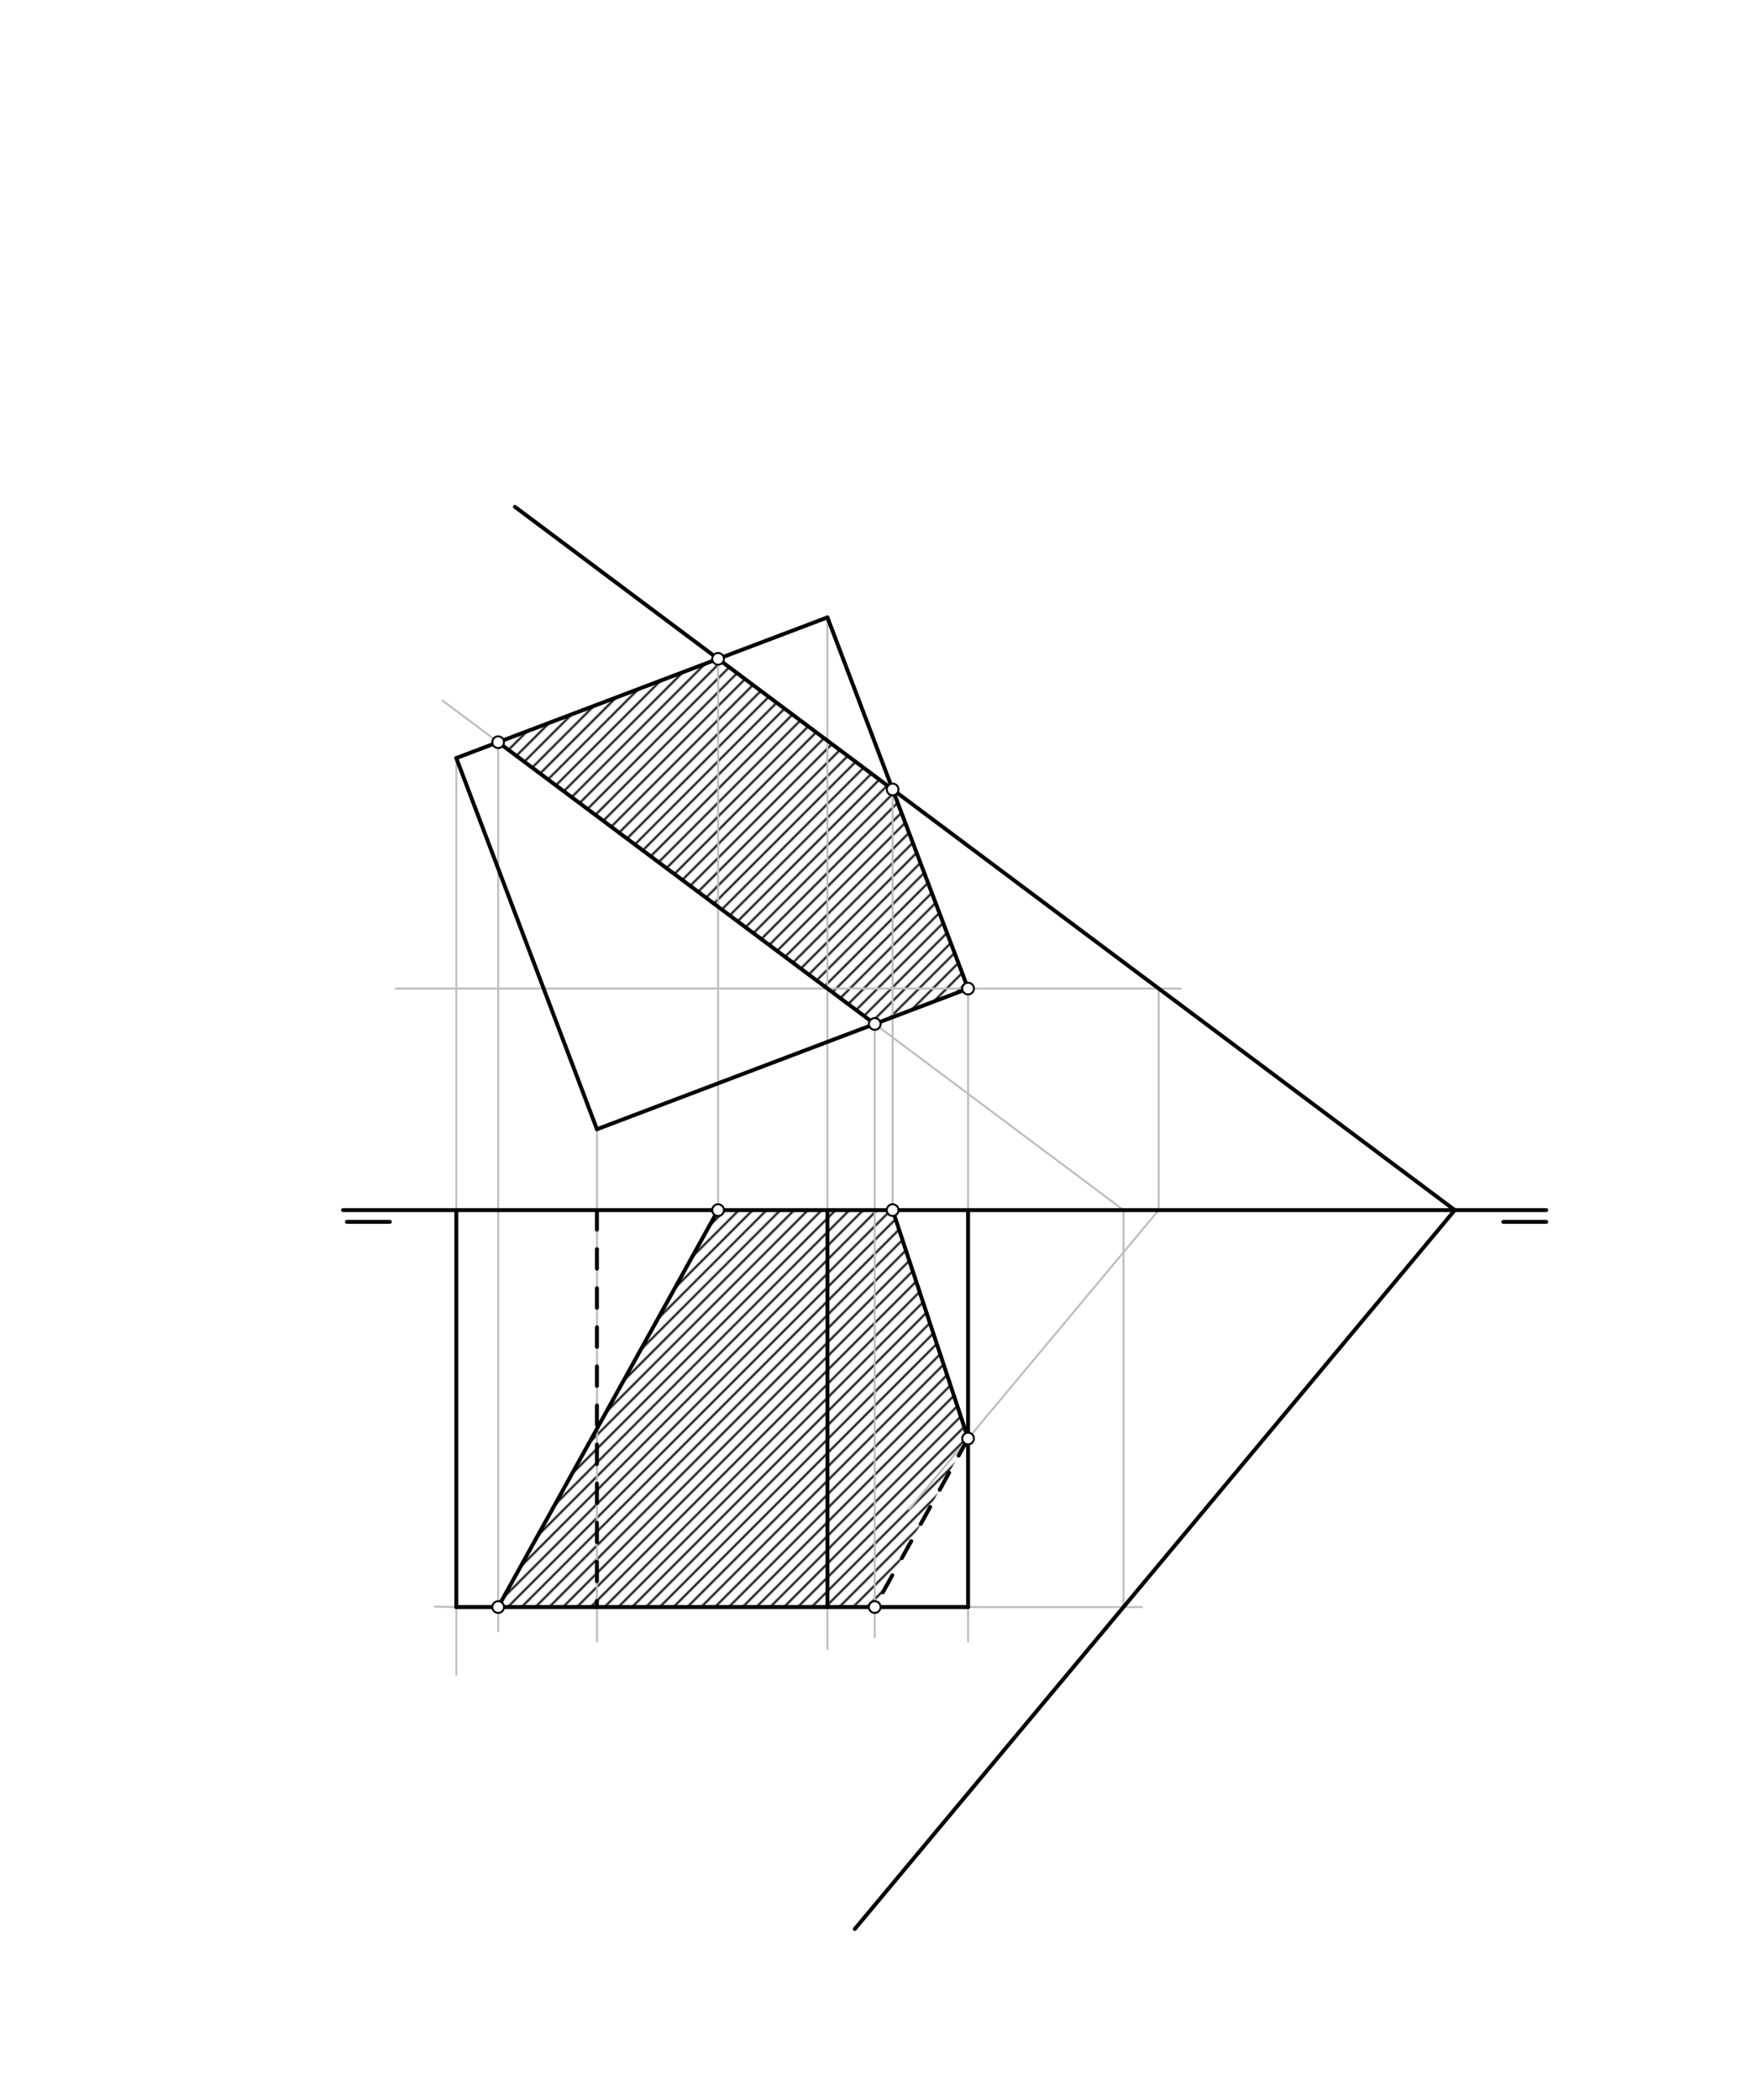 <svg xmlns="http://www.w3.org/2000/svg" class="svg--816" height="100%" preserveAspectRatio="xMidYMid meet" viewBox="0 0 900 1075" width="100%"><defs><marker id="marker-arrow" markerHeight="16" markerUnits="userSpaceOnUse" markerWidth="24" orient="auto-start-reverse" refX="24" refY="4" viewBox="0 0 24 8"><path d="M 0 0 L 24 4 L 0 8 z" stroke="inherit"></path></marker></defs><g class="aux-layer--949"><g class="element--733"><defs><pattern height="5" id="fill_75_8k1248__pattern-stripes" patternTransform="rotate(-45)" patternUnits="userSpaceOnUse" width="5"><rect fill="#000000" height="1" transform="translate(0,0)" width="5"></rect></pattern></defs><g fill="url(#fill_75_8k1248__pattern-stripes)"><path d="M 367.611 337.254 L 255.03 379.917 L 447.81 524.147 L 495.6 506.038 L 456.977 404.114 L 367.611 337.254 Z" stroke="none"></path></g></g><g class="element--733"><defs><pattern height="5" id="fill_81_dsizka__pattern-stripes" patternTransform="rotate(-45)" patternUnits="userSpaceOnUse" width="5"><rect fill="#000000" height="1" transform="translate(0,0)" width="5"></rect></pattern></defs><g fill="url(#fill_81_dsizka__pattern-stripes)"><path d="M 367.611 619.438 L 255.03 822.622 L 447.81 822.622 L 495.6 736.371 L 456.977 619.438 L 367.611 619.438 Z" stroke="none"></path></g></g><g class="element--733"><line stroke="#BDBDBD" stroke-dasharray="none" stroke-linecap="round" stroke-width="1" x1="495.6" x2="495.6" y1="506.037" y2="619.438"></line></g><g class="element--733"><line stroke="#BDBDBD" stroke-dasharray="none" stroke-linecap="round" stroke-width="1" x1="423.6" x2="423.6" y1="316.038" y2="619.438"></line></g><g class="element--733"><line stroke="#BDBDBD" stroke-dasharray="none" stroke-linecap="round" stroke-width="1" x1="233.6" x2="233.6" y1="388.038" y2="619.438"></line></g><g class="element--733"><line stroke="#BDBDBD" stroke-dasharray="none" stroke-linecap="round" stroke-width="1" x1="305.6" x2="305.6" y1="578.037" y2="619.438"></line></g><g class="element--733"><line stroke="#BDBDBD" stroke-dasharray="none" stroke-linecap="round" stroke-width="1" x1="233.6" x2="233.6" y1="619.438" y2="857.238"></line></g><g class="element--733"><path d="M 222.649 822.327 A 203.185 203.185 0 0 0 242.477 822.428" fill="none" stroke="#BDBDBD" stroke-dasharray="none" stroke-linecap="round" stroke-width="1"></path></g><g class="element--733"><line stroke="#BDBDBD" stroke-dasharray="none" stroke-linecap="round" stroke-width="1" x1="305.6" x2="305.6" y1="619.438" y2="840.238"></line></g><g class="element--733"><line stroke="#BDBDBD" stroke-dasharray="none" stroke-linecap="round" stroke-width="1" x1="423.6" x2="423.6" y1="619.438" y2="844.238"></line></g><g class="element--733"><line stroke="#BDBDBD" stroke-dasharray="none" stroke-linecap="round" stroke-width="1" x1="495.6" x2="495.6" y1="619.438" y2="840.238"></line></g><g class="element--733"><line stroke="#BDBDBD" stroke-dasharray="none" stroke-linecap="round" stroke-width="1" x1="233.6" x2="503.6" y1="822.622" y2="822.622"></line></g><g class="element--733"><line stroke="#BDBDBD" stroke-dasharray="none" stroke-linecap="round" stroke-width="1" x1="367.611" x2="367.611" y1="337.254" y2="619.438"></line></g><g class="element--733"><line stroke="#BDBDBD" stroke-dasharray="none" stroke-linecap="round" stroke-width="1" x1="456.977" x2="456.977" y1="404.114" y2="619.438"></line></g><g class="element--733"><line stroke="#BDBDBD" stroke-dasharray="none" stroke-linecap="round" stroke-width="1" x1="503.6" x2="584.6" y1="822.622" y2="822.622"></line></g><g class="element--733"><line stroke="#BDBDBD" stroke-dasharray="none" stroke-linecap="round" stroke-width="1" x1="575.176" x2="575.176" y1="822.622" y2="619.438"></line></g><g class="element--733"><line stroke="#BDBDBD" stroke-dasharray="none" stroke-linecap="round" stroke-width="1" x1="575.176" x2="226.551" y1="619.438" y2="358.61"></line></g><g class="element--733"><line stroke="#BDBDBD" stroke-dasharray="none" stroke-linecap="round" stroke-width="1" x1="255.03" x2="255.03" y1="379.917" y2="835.038"></line></g><g class="element--733"><line stroke="#BDBDBD" stroke-dasharray="none" stroke-linecap="round" stroke-width="1" x1="447.81" x2="447.81" y1="524.147" y2="838.038"></line></g><g class="element--733"><line stroke="#BDBDBD" stroke-dasharray="none" stroke-linecap="round" stroke-width="1" x1="202.6" x2="604.6" y1="506.038" y2="506.038"></line></g><g class="element--733"><line stroke="#BDBDBD" stroke-dasharray="none" stroke-linecap="round" stroke-width="1" x1="593.208" x2="593.208" y1="506.038" y2="619.438"></line></g><g class="element--733"><line stroke="#BDBDBD" stroke-dasharray="none" stroke-linecap="round" stroke-width="1" x1="593.208" x2="465.414" y1="619.438" y2="772.535"></line></g></g><g class="main-layer--75a"><g class="element--733"><line stroke="#000000" stroke-dasharray="none" stroke-linecap="round" stroke-width="2" x1="175.6" x2="791.6" y1="619.438" y2="619.438"></line></g><g class="element--733"><line stroke="#000000" stroke-dasharray="none" stroke-linecap="round" stroke-width="2" x1="199.6" x2="177.6" y1="625.438" y2="625.438"></line></g><g class="element--733"><line stroke="#000000" stroke-dasharray="none" stroke-linecap="round" stroke-width="2" x1="791.6" x2="769.6" y1="625.438" y2="625.438"></line></g><g class="element--733"><line stroke="#000000" stroke-dasharray="none" stroke-linecap="round" stroke-width="2" x1="744.779" x2="437.6" y1="619.438" y2="987.438"></line></g><g class="element--733"><line stroke="#000000" stroke-dasharray="none" stroke-linecap="round" stroke-width="2" x1="263.6" x2="744.779" y1="259.438" y2="619.438"></line></g><g class="element--733"><line stroke="#000000" stroke-dasharray="none" stroke-linecap="round" stroke-width="2" x1="305.6" x2="495.6" y1="578.038" y2="506.038"></line></g><g class="element--733"><line stroke="#000000" stroke-dasharray="none" stroke-linecap="round" stroke-width="2" x1="233.6" x2="423.6" y1="388.038" y2="316.038"></line></g><g class="element--733"><line stroke="#000000" stroke-dasharray="none" stroke-linecap="round" stroke-width="2" x1="423.6" x2="495.6" y1="316.038" y2="506.037"></line></g><g class="element--733"><line stroke="#000000" stroke-dasharray="none" stroke-linecap="round" stroke-width="2" x1="305.6" x2="233.6" y1="578.037" y2="388.038"></line></g><g class="element--733"><line stroke="#000000" stroke-dasharray="none" stroke-linecap="round" stroke-width="2" x1="233.6" x2="233.6" y1="619.438" y2="822.622"></line></g><g class="element--733"><line stroke="#000000" stroke-dasharray="none" stroke-linecap="round" stroke-width="2" x1="423.6" x2="423.6" y1="619.438" y2="822.622"></line></g><g class="element--733"><line stroke="#000000" stroke-dasharray="none" stroke-linecap="round" stroke-width="2" x1="495.6" x2="495.6" y1="619.438" y2="822.622"></line></g><g class="element--733"><line stroke="#000000" stroke-dasharray="none" stroke-linecap="round" stroke-width="2" x1="233.6" x2="495.6" y1="822.622" y2="822.622"></line></g><g class="element--733"><line stroke="#000000" stroke-dasharray="10" stroke-linecap="round" stroke-width="2" x1="305.6" x2="305.6" y1="619.438" y2="822.622"></line></g><g class="element--733"><line stroke="#000000" stroke-dasharray="none" stroke-linecap="round" stroke-width="2" x1="367.611" x2="255.03" y1="619.438" y2="822.622"></line></g><g class="element--733"><line stroke="#000000" stroke-dasharray="none" stroke-linecap="round" stroke-width="2" x1="456.977" x2="495.6" y1="619.438" y2="736.371"></line></g><g class="element--733"><line stroke="#000000" stroke-dasharray="10" stroke-linecap="round" stroke-width="2" x1="495.6" x2="447.81" y1="736.371" y2="822.622"></line></g><g class="element--733"><line stroke="#000000" stroke-dasharray="none" stroke-linecap="round" stroke-width="2" x1="255.03" x2="447.81" y1="379.917" y2="524.147"></line></g><g class="element--733"><circle cx="367.611" cy="337.254" r="3" stroke="#000000" stroke-width="1" fill="#ffffff"></circle>}</g><g class="element--733"><circle cx="456.977" cy="404.114" r="3" stroke="#000000" stroke-width="1" fill="#ffffff"></circle>}</g><g class="element--733"><circle cx="367.611" cy="619.438" r="3" stroke="#000000" stroke-width="1" fill="#ffffff"></circle>}</g><g class="element--733"><circle cx="456.977" cy="619.438" r="3" stroke="#000000" stroke-width="1" fill="#ffffff"></circle>}</g><g class="element--733"><circle cx="255.03" cy="379.917" r="3" stroke="#000000" stroke-width="1" fill="#ffffff"></circle>}</g><g class="element--733"><circle cx="447.81" cy="524.147" r="3" stroke="#000000" stroke-width="1" fill="#ffffff"></circle>}</g><g class="element--733"><circle cx="255.03" cy="822.622" r="3" stroke="#000000" stroke-width="1" fill="#ffffff"></circle>}</g><g class="element--733"><circle cx="447.81" cy="822.622" r="3" stroke="#000000" stroke-width="1" fill="#ffffff"></circle>}</g><g class="element--733"><circle cx="495.6" cy="736.371" r="3" stroke="#000000" stroke-width="1" fill="#ffffff"></circle>}</g><g class="element--733"><circle cx="495.6" cy="506.038" r="3" stroke="#000000" stroke-width="1" fill="#ffffff"></circle>}</g></g><g class="snaps-layer--ac6"></g><g class="temp-layer--52d"></g></svg>